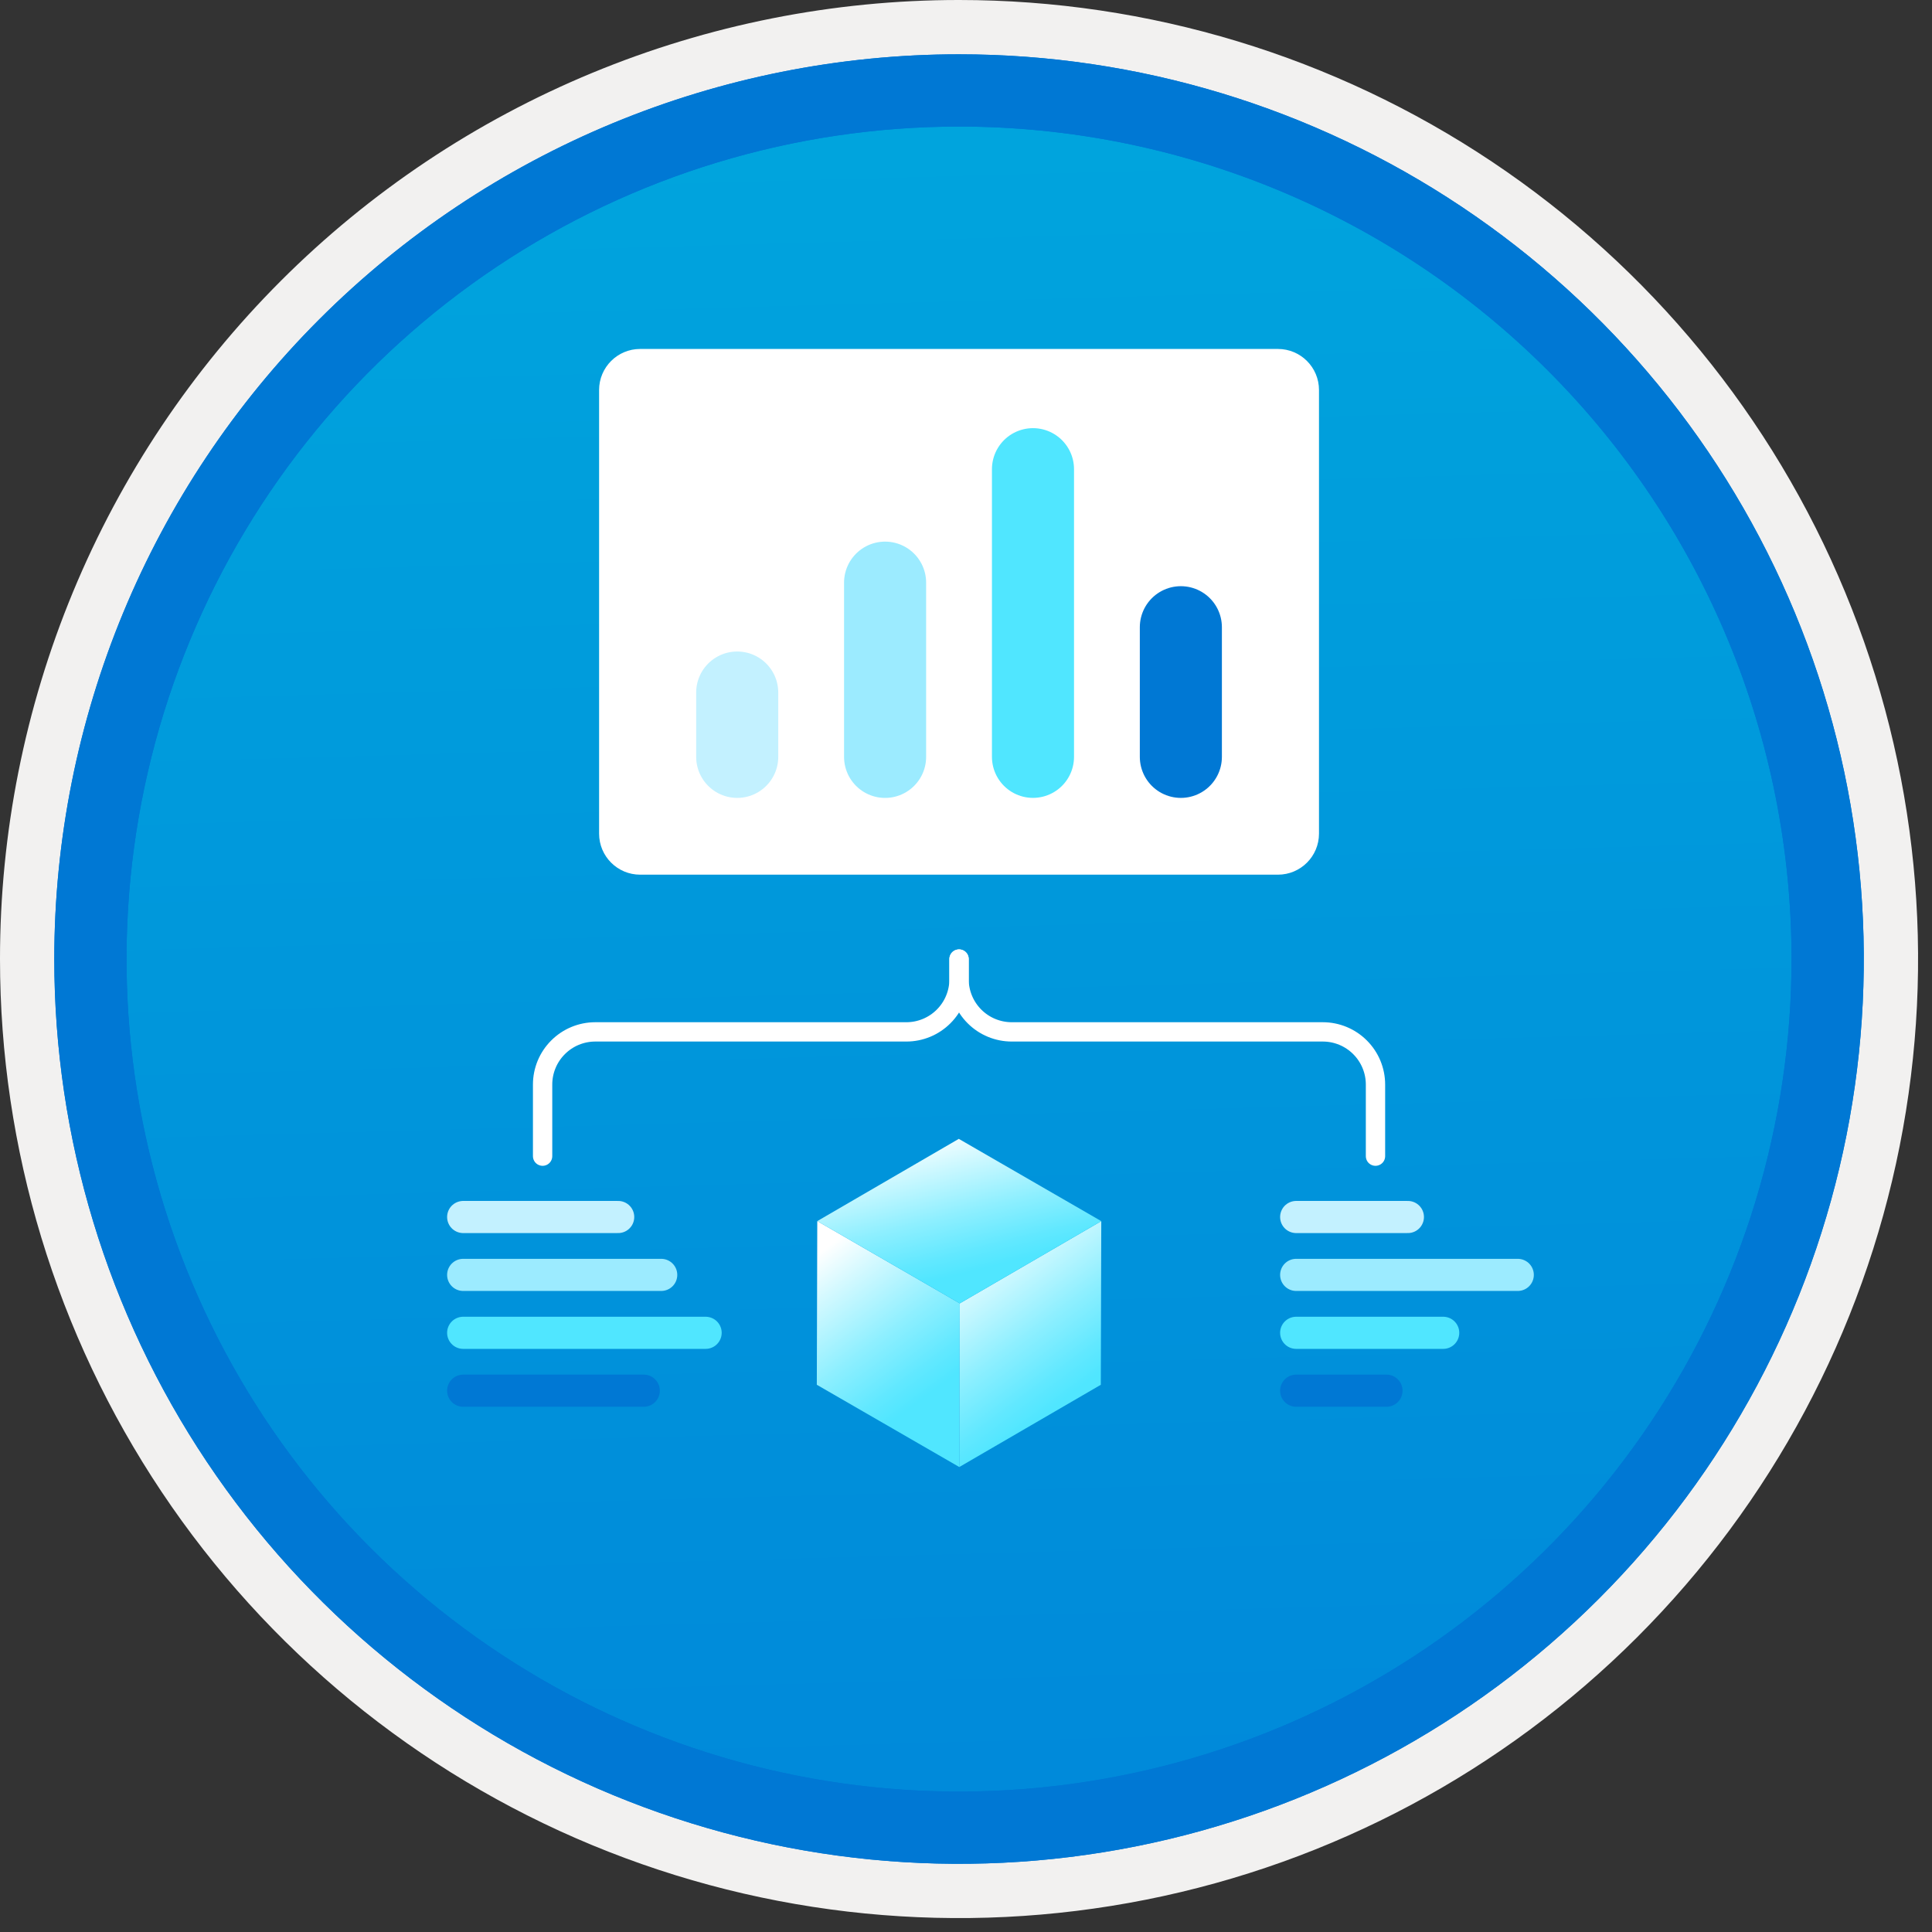 <svg width="100" height="100" viewBox="0 0 100 100" fill="none" xmlns="http://www.w3.org/2000/svg">
<rect x="0" y="0" width="100" height="100" fill="#333333" stroke="none"/>
<g clip-path="url(#clip0)">
<path d="M49.64 96.45C40.382 96.45 31.332 93.705 23.634 88.561C15.936 83.418 9.936 76.107 6.393 67.553C2.85 59 1.923 49.588 3.73 40.508C5.536 31.428 9.994 23.087 16.54 16.54C23.087 9.994 31.428 5.536 40.508 3.73C49.588 1.923 59 2.85 67.553 6.393C76.107 9.936 83.418 15.936 88.561 23.634C93.705 31.332 96.45 40.382 96.45 49.64C96.451 55.787 95.24 61.875 92.888 67.554C90.535 73.234 87.088 78.394 82.741 82.741C78.394 87.088 73.234 90.535 67.554 92.888C61.875 95.24 55.787 96.451 49.64 96.45V96.45Z" fill="url(#paint0_linear)"/>
<path fill-rule="evenodd" clip-rule="evenodd" d="M95.54 49.64C95.54 58.718 92.848 67.593 87.805 75.141C82.761 82.689 75.592 88.572 67.205 92.046C58.818 95.52 49.589 96.429 40.685 94.658C31.782 92.887 23.603 88.515 17.184 82.096C10.765 75.677 6.393 67.498 4.622 58.595C2.851 49.691 3.76 40.462 7.234 32.075C10.708 23.688 16.591 16.519 24.139 11.476C31.688 6.432 40.562 3.74 49.64 3.74C55.668 3.74 61.636 4.927 67.205 7.234C72.774 9.541 77.834 12.921 82.096 17.184C86.359 21.446 89.739 26.506 92.046 32.075C94.353 37.644 95.54 43.612 95.54 49.64V49.64ZM49.64 3.62732e-07C59.458 3.62732e-07 69.055 2.911 77.219 8.366C85.382 13.82 91.744 21.573 95.501 30.644C99.258 39.714 100.242 49.695 98.326 59.324C96.411 68.954 91.683 77.799 84.741 84.741C77.799 91.683 68.954 96.411 59.324 98.326C49.695 100.242 39.714 99.258 30.644 95.501C21.573 91.744 13.82 85.382 8.366 77.219C2.911 69.055 3.62732e-07 59.458 3.62732e-07 49.64C-0.001 43.121 1.283 36.666 3.777 30.643C6.271 24.62 9.928 19.147 14.537 14.537C19.147 9.928 24.62 6.271 30.643 3.777C36.666 1.283 43.121 -0.001 49.64 3.62732e-07V3.62732e-07Z" fill="#F2F1F0"/>
<path fill-rule="evenodd" clip-rule="evenodd" d="M92.73 49.641C92.73 58.163 90.202 66.494 85.468 73.58C80.733 80.666 74.003 86.189 66.129 89.451C58.256 92.712 49.592 93.565 41.233 91.903C32.874 90.24 25.197 86.136 19.17 80.11C13.144 74.084 9.04 66.406 7.378 58.047C5.715 49.688 6.568 41.024 9.83 33.151C13.091 25.277 18.614 18.547 25.7 13.813C32.786 9.078 41.117 6.551 49.64 6.551C55.298 6.55 60.902 7.665 66.13 9.83C71.358 11.995 76.108 15.169 80.11 19.171C84.111 23.172 87.285 27.922 89.45 33.15C91.616 38.378 92.73 43.982 92.73 49.641V49.641ZM49.64 2.811C58.902 2.811 67.956 5.557 75.657 10.703C83.358 15.849 89.36 23.162 92.905 31.72C96.449 40.277 97.377 49.693 95.57 58.777C93.763 67.861 89.303 76.205 82.753 82.754C76.204 89.304 67.86 93.764 58.776 95.571C49.691 97.378 40.276 96.45 31.718 92.906C23.161 89.361 15.848 83.359 10.702 75.658C5.556 67.957 2.81 58.903 2.81 49.641C2.811 37.221 7.745 25.31 16.527 16.528C25.309 7.746 37.22 2.812 49.64 2.811V2.811Z" fill="#0078D4"/>
<path fill-rule="evenodd" clip-rule="evenodd" d="M92.73 49.641C92.73 58.163 90.202 66.494 85.468 73.58C80.733 80.666 74.003 86.189 66.129 89.451C58.256 92.712 49.592 93.565 41.233 91.903C32.874 90.24 25.197 86.136 19.17 80.11C13.144 74.084 9.04 66.406 7.378 58.047C5.715 49.688 6.568 41.024 9.83 33.151C13.091 25.277 18.614 18.547 25.7 13.812C32.786 9.078 41.117 6.551 49.64 6.551C55.298 6.55 60.902 7.665 66.13 9.83C71.358 11.995 76.108 15.169 80.11 19.171C84.111 23.172 87.285 27.922 89.45 33.15C91.616 38.378 92.73 43.982 92.73 49.641V49.641ZM49.64 2.811C58.902 2.811 67.956 5.557 75.657 10.703C83.358 15.849 89.36 23.162 92.905 31.72C96.449 40.276 97.377 49.693 95.57 58.777C93.763 67.861 89.303 76.205 82.753 82.754C76.204 89.304 67.86 93.764 58.776 95.571C49.691 97.378 40.276 96.45 31.718 92.906C23.161 89.361 15.848 83.359 10.702 75.658C5.556 67.957 2.81 58.903 2.81 49.641C2.811 37.221 7.745 25.31 16.527 16.528C25.309 7.746 37.22 2.812 49.64 2.811V2.811Z" fill="#0078D4"/>
<path d="M49.64 49.641V50.683C49.64 51.406 49.353 52.1 48.841 52.611C48.33 53.123 47.636 53.41 46.913 53.41H30.812C30.089 53.41 29.395 53.697 28.884 54.209C28.372 54.72 28.085 55.413 28.085 56.136V59.842" stroke="white" stroke-linecap="round" stroke-linejoin="round"/>
<path d="M49.64 49.641V50.683C49.64 51.041 49.711 51.396 49.848 51.727C49.985 52.057 50.186 52.358 50.439 52.611C50.692 52.864 50.992 53.065 51.323 53.202C51.654 53.339 52.009 53.41 52.367 53.41H68.468C69.191 53.41 69.885 53.697 70.396 54.209C70.908 54.72 71.195 55.413 71.195 56.136V59.842" stroke="white" stroke-linecap="round" stroke-linejoin="round"/>
<path d="M49.677 67.462L49.653 75.933L42.278 71.675L42.302 63.203L49.677 67.462Z" fill="url(#paint1_linear)"/>
<path d="M49.677 67.462L57.002 63.205L56.978 71.676L49.653 75.933L49.677 67.462Z" fill="url(#paint2_linear)"/>
<path d="M42.302 63.204L49.627 58.947L57.002 63.206L49.677 67.463L42.302 63.204Z" fill="url(#paint3_linear)"/>
<path d="M23.974 62.992H31.997" stroke="#C3F1FF" stroke-width="1.663" stroke-miterlimit="10" stroke-linecap="round"/>
<path d="M23.974 65.988H34.224" stroke="#9CEBFF" stroke-width="1.663" stroke-miterlimit="10" stroke-linecap="round"/>
<path d="M23.974 68.986H36.523" stroke="#50E6FF" stroke-width="1.663" stroke-miterlimit="10" stroke-linecap="round"/>
<path d="M23.974 71.982H33.321" stroke="#0078D4" stroke-width="1.663" stroke-miterlimit="10" stroke-linecap="round"/>
<path d="M67.09 62.992H72.872" stroke="#C3F1FF" stroke-width="1.663" stroke-miterlimit="10" stroke-linecap="round"/>
<path d="M67.09 65.988H78.559" stroke="#9CEBFF" stroke-width="1.663" stroke-miterlimit="10" stroke-linecap="round"/>
<path d="M67.09 68.986H74.7" stroke="#50E6FF" stroke-width="1.663" stroke-miterlimit="10" stroke-linecap="round"/>
<path d="M67.09 71.982H71.764" stroke="#0078D4" stroke-width="1.663" stroke-miterlimit="10" stroke-linecap="round"/>
<path d="M66.147 18.062H33.133C31.96 18.062 31.009 19.014 31.009 20.186V43.148C31.009 44.322 31.96 45.273 33.133 45.273H66.147C67.32 45.273 68.271 44.322 68.271 43.148V20.186C68.271 19.014 67.32 18.062 66.147 18.062Z" fill="white"/>
<path d="M38.158 39.175V35.846" stroke="#C3F1FF" stroke-width="4.248" stroke-miterlimit="10" stroke-linecap="round"/>
<path d="M45.812 39.176V30.158" stroke="#9CEBFF" stroke-width="4.248" stroke-miterlimit="10" stroke-linecap="round"/>
<path d="M53.467 39.174V24.285" stroke="#50E6FF" stroke-width="4.248" stroke-miterlimit="10" stroke-linecap="round"/>
<path d="M61.121 39.175V32.465" stroke="#0078D4" stroke-width="4.248" stroke-miterlimit="10" stroke-linecap="round"/>
</g>
<defs>
<linearGradient id="paint0_linear" x1="47.87" y1="-15.153" x2="51.852" y2="130.615" gradientUnits="userSpaceOnUse">
<stop stop-color="#00ABDE"/>
<stop offset="1" stop-color="#007ED8"/>
</linearGradient>
<linearGradient id="paint1_linear" x1="47.524" y1="72.58" x2="41.984" y2="65.095" gradientUnits="userSpaceOnUse">
<stop offset="0.002" stop-color="#50E6FF"/>
<stop offset="0.138" stop-color="#61E8FF"/>
<stop offset="0.408" stop-color="#8DEFFF"/>
<stop offset="0.781" stop-color="#D4F9FF"/>
<stop offset="0.994" stop-color="white"/>
</linearGradient>
<linearGradient id="paint2_linear" x1="54.864" y1="72.581" x2="49.314" y2="65.131" gradientUnits="userSpaceOnUse">
<stop offset="0.002" stop-color="#50E6FF"/>
<stop offset="0.138" stop-color="#61E8FF"/>
<stop offset="0.408" stop-color="#8DEFFF"/>
<stop offset="0.781" stop-color="#D4F9FF"/>
<stop offset="0.994" stop-color="white"/>
</linearGradient>
<linearGradient id="paint3_linear" x1="52.725" y1="65.22" x2="50.906" y2="57.923" gradientUnits="userSpaceOnUse">
<stop offset="0.002" stop-color="#50E6FF"/>
<stop offset="0.138" stop-color="#61E8FF"/>
<stop offset="0.408" stop-color="#8DEFFF"/>
<stop offset="0.781" stop-color="#D4F9FF"/>
<stop offset="0.994" stop-color="white"/>
</linearGradient>
<clipPath id="clip0">
<rect width="99.28" height="99.28" fill="white"/>
</clipPath>
</defs>
</svg>
